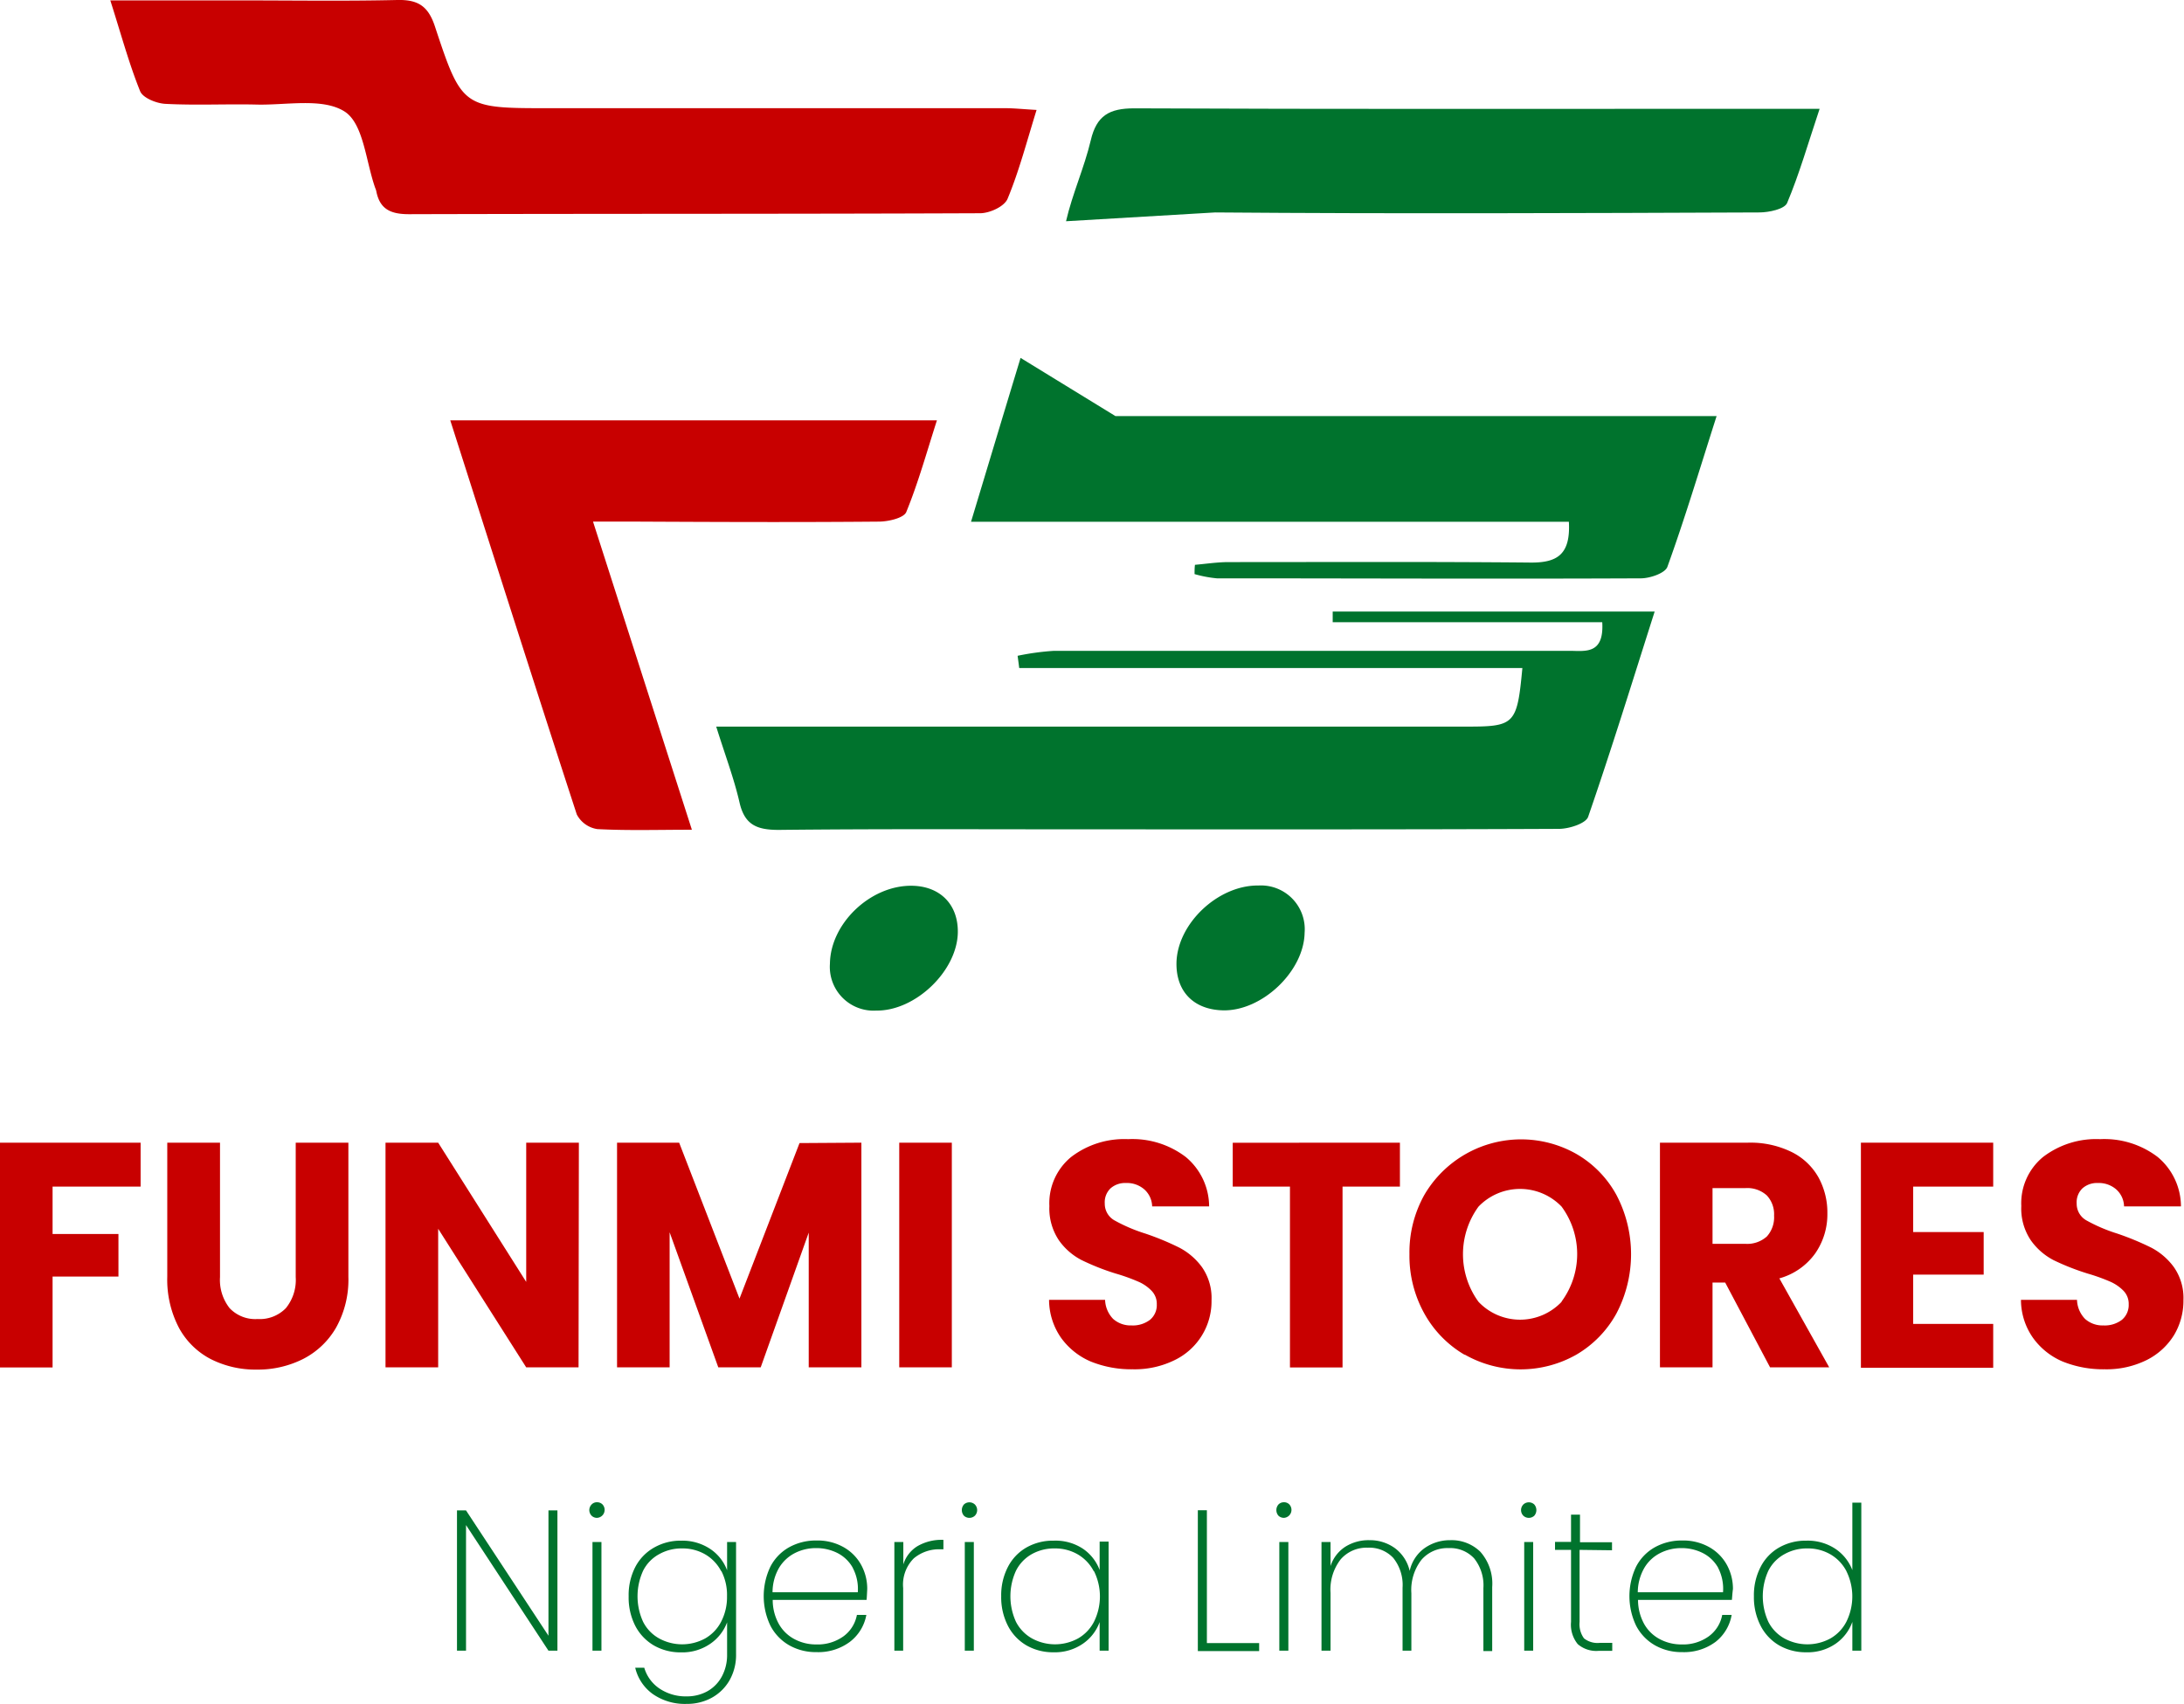 <svg xmlns="http://www.w3.org/2000/svg" xmlns:xlink="http://www.w3.org/1999/xlink" viewBox="0 0 272.89 212.95"><defs><clipPath id="a" transform="translate(-815.25 -423.7)"><rect width="1920" height="1080" style="fill:none"/></clipPath></defs><title>logo</title><path d="M832.82,566.51V572h-11v5.92h8.23v5.32h-8.23v11.36h-6.58V566.51Z" transform="translate(-815.25 -423.7)" style="fill:#c80000"/><path d="M842.74,566.51v16.8a5.69,5.69,0,0,0,1.2,3.88,4.42,4.42,0,0,0,3.5,1.36,4.54,4.54,0,0,0,3.53-1.36,5.59,5.59,0,0,0,1.23-3.88v-16.8h6.58v16.76a12.28,12.28,0,0,1-1.54,6.36,10,10,0,0,1-4.13,3.92,12.59,12.59,0,0,1-5.79,1.32,12.35,12.35,0,0,1-5.71-1.3,9.51,9.51,0,0,1-4-3.92,13,13,0,0,1-1.46-6.38V566.51Z" transform="translate(-815.25 -423.7)" style="fill:#c80000"/><path d="M887.54,594.59H881l-11-17.32v17.32h-6.58V566.51H870l11,17.4v-17.4h6.58Z" transform="translate(-815.25 -423.7)" style="fill:#c80000"/><path d="M922.88,566.51v28.08H916.3V577.75l-6,16.84H905l-6.08-16.88v16.88h-6.57V566.51h7.76L907.65,586l7.5-19.44Z" transform="translate(-815.25 -423.7)" style="fill:#c80000"/><path d="M934.18,566.51v28.08h-6.57V566.51Z" transform="translate(-815.25 -423.7)" style="fill:#c80000"/><path d="M951.56,593.87a8.82,8.82,0,0,1-3.75-3,8.35,8.35,0,0,1-1.48-4.72h7a3.59,3.59,0,0,0,1,2.38,3.29,3.29,0,0,0,2.3.82,3.54,3.54,0,0,0,2.31-.7,2.38,2.38,0,0,0,.85-1.94,2.33,2.33,0,0,0-.68-1.72,5.06,5.06,0,0,0-1.65-1.12,23.36,23.36,0,0,0-2.79-1,29.53,29.53,0,0,1-4.26-1.68,7.91,7.91,0,0,1-2.85-2.48,7.16,7.16,0,0,1-1.19-4.28,7.47,7.47,0,0,1,2.73-6.14,10.91,10.91,0,0,1,7.11-2.22,11,11,0,0,1,7.19,2.22,8.07,8.07,0,0,1,2.93,6.18h-7.12a2.93,2.93,0,0,0-1-2.14,3.31,3.31,0,0,0-2.27-.78,2.75,2.75,0,0,0-1.92.66,2.41,2.41,0,0,0-.73,1.9,2.38,2.38,0,0,0,1.23,2.12,20.39,20.39,0,0,0,3.84,1.64,33.87,33.87,0,0,1,4.25,1.76,8.19,8.19,0,0,1,2.83,2.44,6.73,6.73,0,0,1,1.19,4.12,8.16,8.16,0,0,1-4.58,7.48,11.27,11.27,0,0,1-5.26,1.16A13.51,13.51,0,0,1,951.56,593.87Z" transform="translate(-815.25 -423.7)" style="fill:#c80000"/><path d="M990.17,566.51V572H983v22.6h-6.57V572h-7.15v-5.48Z" transform="translate(-815.25 -423.7)" style="fill:#c80000"/><path d="M998.22,593a13.6,13.6,0,0,1-5-5.14,14.86,14.86,0,0,1-1.86-7.42,14.71,14.71,0,0,1,1.86-7.4,14,14,0,0,1,19-5.12,13.23,13.23,0,0,1,5,5.12,15.92,15.92,0,0,1,0,14.82,13.43,13.43,0,0,1-5,5.14,14.12,14.12,0,0,1-13.94,0Zm12.15-6.64a10,10,0,0,0,0-11.86,7.2,7.2,0,0,0-10.38,0,10.09,10.09,0,0,0,0,11.9,7.15,7.15,0,0,0,10.38,0Z" transform="translate(-815.25 -423.7)" style="fill:#c80000"/><path d="M1036.42,594.59l-5.61-10.6h-1.58v10.6h-6.57V566.51h11a11.66,11.66,0,0,1,5.44,1.16,7.81,7.81,0,0,1,3.37,3.18,9.15,9.15,0,0,1,1.11,4.5,8.56,8.56,0,0,1-1.52,5,8.21,8.21,0,0,1-4.48,3.12l6.23,11.12Zm-7.19-15.44h4.08a3.66,3.66,0,0,0,2.71-.92,3.57,3.57,0,0,0,.9-2.6,3.44,3.44,0,0,0-.9-2.52,3.62,3.62,0,0,0-2.71-.92h-4.08Z" transform="translate(-815.25 -423.7)" style="fill:#c80000"/><path d="M1054.3,572v5.68h8.81V583h-8.81v6.16h10v5.48h-16.53V566.51h16.53V572Z" transform="translate(-815.25 -423.7)" style="fill:#c80000"/><path d="M1073,593.87a8.76,8.76,0,0,1-3.75-3,8.27,8.27,0,0,1-1.48-4.72h7a3.59,3.59,0,0,0,1,2.38,3.27,3.27,0,0,0,2.3.82,3.54,3.54,0,0,0,2.31-.7,2.41,2.41,0,0,0,.85-1.94,2.33,2.33,0,0,0-.68-1.72,5.28,5.28,0,0,0-1.65-1.12,23.36,23.36,0,0,0-2.79-1,30.19,30.19,0,0,1-4.27-1.68,8,8,0,0,1-2.84-2.48,7.09,7.09,0,0,1-1.19-4.28,7.47,7.47,0,0,1,2.73-6.14,10.91,10.91,0,0,1,7.11-2.22,11,11,0,0,1,7.19,2.22,8.07,8.07,0,0,1,2.92,6.18h-7.11a2.93,2.93,0,0,0-1-2.14,3.31,3.31,0,0,0-2.27-.78,2.73,2.73,0,0,0-1.92.66,2.41,2.41,0,0,0-.73,1.9,2.38,2.38,0,0,0,1.23,2.12,20.39,20.39,0,0,0,3.84,1.64,34.51,34.51,0,0,1,4.25,1.76,8.19,8.19,0,0,1,2.83,2.44,6.73,6.73,0,0,1,1.19,4.12,8.35,8.35,0,0,1-1.17,4.36,8.47,8.47,0,0,1-3.41,3.12,11.29,11.29,0,0,1-5.27,1.16A13.5,13.5,0,0,1,1073,593.87Z" transform="translate(-815.25 -423.7)" style="fill:#c80000"/><path d="M884.9,630h-1.12l-10.3-15.7V630h-1.13V612.47h1.13l10.3,15.66V612.47h1.12Z" transform="translate(-815.25 -423.7)" style="fill:#00732d"/><path d="M889.18,613.14a1,1,0,0,1,0-1.42.9.9,0,0,1,.67-.27.94.94,0,0,1,.68.27,1,1,0,0,1-.68,1.68A.94.94,0,0,1,889.18,613.14Zm1.22,3.28V630h-1.12V616.42Z" transform="translate(-815.25 -423.7)" style="fill:#00732d"/><path d="M904,617.29a5.51,5.51,0,0,1,2.1,2.66v-3.53h1.12v14a6.4,6.4,0,0,1-.82,3.29,5.76,5.76,0,0,1-2.23,2.18,6.38,6.38,0,0,1-3.12.76,7,7,0,0,1-4.23-1.23,5.64,5.64,0,0,1-2.2-3.29h1.13a4.74,4.74,0,0,0,1.87,2.58,5.86,5.86,0,0,0,3.43,1,5.26,5.26,0,0,0,2.57-.63,4.62,4.62,0,0,0,1.81-1.83,5.65,5.65,0,0,0,.67-2.79v-4a5.65,5.65,0,0,1-2.12,2.69,6.15,6.15,0,0,1-3.63,1.06,6.67,6.67,0,0,1-3.39-.86,6.05,6.05,0,0,1-2.33-2.45,7.78,7.78,0,0,1-.83-3.69,7.67,7.67,0,0,1,.83-3.67A5.94,5.94,0,0,1,897,617.1a6.67,6.67,0,0,1,3.39-.85A6.28,6.28,0,0,1,904,617.29Zm1.36,2.77a5.22,5.22,0,0,0-2-2.1,5.61,5.61,0,0,0-2.85-.74,5.7,5.7,0,0,0-2.9.72,4.8,4.8,0,0,0-2,2.06,7.66,7.66,0,0,0,0,6.4,4.9,4.9,0,0,0,2,2.07,6,6,0,0,0,5.75,0,5.09,5.09,0,0,0,2-2.1,6.67,6.67,0,0,0,.73-3.16A6.53,6.53,0,0,0,905.39,620.06Z" transform="translate(-815.25 -423.7)" style="fill:#00732d"/><path d="M923.53,623.65H911.8a6.15,6.15,0,0,0,.8,3.07,4.83,4.83,0,0,0,2,1.88,5.71,5.71,0,0,0,2.67.62,5.51,5.51,0,0,0,3.35-1,4.28,4.28,0,0,0,1.7-2.69h1.18a5.46,5.46,0,0,1-2.05,3.36,6.6,6.6,0,0,1-4.18,1.29,6.73,6.73,0,0,1-3.4-.85,6,6,0,0,1-2.35-2.44,8.55,8.55,0,0,1,0-7.41,5.85,5.85,0,0,1,2.34-2.41,6.88,6.88,0,0,1,3.42-.84,6.61,6.61,0,0,1,3.39.84,5.69,5.69,0,0,1,2.19,2.22,6.2,6.2,0,0,1,.75,3C923.58,622.9,923.56,623.35,923.53,623.65Zm-1.72-4a4.55,4.55,0,0,0-1.93-1.86,5.83,5.83,0,0,0-2.65-.61,5.76,5.76,0,0,0-2.64.61,4.9,4.9,0,0,0-2,1.86,6.08,6.08,0,0,0-.81,3.05h10.65A5.58,5.58,0,0,0,921.81,619.67Z" transform="translate(-815.25 -423.7)" style="fill:#00732d"/><path d="M929.88,616.94a6,6,0,0,1,3.25-.79v1.18h-.38a4.9,4.9,0,0,0-3.32,1.13,4.64,4.64,0,0,0-1.33,3.71V630H927V616.42h1.12v2.8A4.09,4.09,0,0,1,929.88,616.94Z" transform="translate(-815.25 -423.7)" style="fill:#00732d"/><path d="M935.7,613.14a1.07,1.07,0,0,1,0-1.42,1,1,0,0,1,1.35,0,1,1,0,0,1,0,1.42,1,1,0,0,1-1.35,0Zm1.23,3.28V630H935.8V616.42Z" transform="translate(-815.25 -423.7)" style="fill:#00732d"/><path d="M941.19,619.53a5.91,5.91,0,0,1,2.32-2.43,6.67,6.67,0,0,1,3.39-.85,6.21,6.21,0,0,1,3.65,1,5.58,5.58,0,0,1,2.1,2.67v-3.55h1.12V630h-1.12v-3.58a5.57,5.57,0,0,1-2.11,2.72,6.16,6.16,0,0,1-3.64,1.06,6.67,6.67,0,0,1-3.39-.86,6,6,0,0,1-2.32-2.45,7.79,7.79,0,0,1-.84-3.69A7.68,7.68,0,0,1,941.19,619.53Zm10.72.53a5.22,5.22,0,0,0-2-2.1,5.61,5.61,0,0,0-2.85-.74,5.7,5.7,0,0,0-2.9.72A4.92,4.92,0,0,0,942.2,620a7.66,7.66,0,0,0,0,6.4,5,5,0,0,0,2,2.07,6,6,0,0,0,5.75,0,5.09,5.09,0,0,0,2-2.1,7.12,7.12,0,0,0,0-6.3Z" transform="translate(-815.25 -423.7)" style="fill:#00732d"/><path d="M966.05,629.05h6.53v1h-7.66V612.45h1.13Z" transform="translate(-815.25 -423.7)" style="fill:#00732d"/><path d="M975,613.14a1.07,1.07,0,0,1,0-1.42.94.94,0,0,1,.68-.27.9.9,0,0,1,.67.27,1,1,0,0,1-.67,1.68A1,1,0,0,1,975,613.14Zm1.23,3.28V630h-1.13V616.42Z" transform="translate(-815.25 -423.7)" style="fill:#00732d"/><path d="M1000.22,617.64a6,6,0,0,1,1.48,4.41v8h-1.1v-7.87a5.4,5.4,0,0,0-1.16-3.72,4.08,4.08,0,0,0-3.19-1.28,4.27,4.27,0,0,0-3.38,1.45,6.15,6.15,0,0,0-1.27,4.2V630h-1.1v-7.87a5.4,5.4,0,0,0-1.16-3.72,4.08,4.08,0,0,0-3.19-1.28,4.27,4.27,0,0,0-3.38,1.45,6.15,6.15,0,0,0-1.27,4.2V630h-1.13V616.42h1.13v3a4.54,4.54,0,0,1,1.86-2.42,5.46,5.46,0,0,1,3-.81,5.31,5.31,0,0,1,3.19,1,4.9,4.9,0,0,1,1.84,2.84,4.73,4.73,0,0,1,1.85-2.84,5.49,5.49,0,0,1,3.22-1A5.12,5.12,0,0,1,1000.22,617.64Z" transform="translate(-815.25 -423.7)" style="fill:#00732d"/><path d="M1005.6,613.14a1,1,0,0,1,0-1.42,1,1,0,0,1,1.35,0,1.07,1.07,0,0,1,0,1.42,1,1,0,0,1-1.35,0Zm1.22,3.28V630h-1.12V616.42Z" transform="translate(-815.25 -423.7)" style="fill:#00732d"/><path d="M1012.62,617.4v9a3,3,0,0,0,.55,2.06,2.72,2.72,0,0,0,2,.56h1.53v1H1015a3.53,3.53,0,0,1-2.61-.84,3.84,3.84,0,0,1-.84-2.78v-9h-2v-1h2V613h1.12v3.45h4v1Z" transform="translate(-815.25 -423.7)" style="fill:#00732d"/><path d="M1031.65,623.65h-11.73a6.25,6.25,0,0,0,.8,3.07,4.83,4.83,0,0,0,2,1.88,5.76,5.76,0,0,0,2.67.62,5.49,5.49,0,0,0,3.35-1,4.28,4.28,0,0,0,1.7-2.69h1.18a5.46,5.46,0,0,1-2,3.36,6.58,6.58,0,0,1-4.18,1.29,6.76,6.76,0,0,1-3.4-.85,6,6,0,0,1-2.35-2.44,8.55,8.55,0,0,1,0-7.41,5.85,5.85,0,0,1,2.34-2.41,6.88,6.88,0,0,1,3.42-.84,6.61,6.61,0,0,1,3.39.84,5.69,5.69,0,0,1,2.19,2.22,6.2,6.2,0,0,1,.75,3C1031.7,622.9,1031.68,623.35,1031.65,623.65Zm-1.71-4a4.57,4.57,0,0,0-1.94-1.86,5.83,5.83,0,0,0-2.65-.61,5.76,5.76,0,0,0-2.64.61,4.82,4.82,0,0,0-2,1.86,6.19,6.19,0,0,0-.82,3.05h10.65A5.67,5.67,0,0,0,1029.94,619.67Z" transform="translate(-815.25 -423.7)" style="fill:#00732d"/><path d="M1035.24,619.53a5.85,5.85,0,0,1,2.32-2.43,6.67,6.67,0,0,1,3.39-.85,6.27,6.27,0,0,1,3.6,1,5.61,5.61,0,0,1,2.15,2.68V611.5h1.12V630h-1.12v-3.6a5.61,5.61,0,0,1-2.1,2.74,6.15,6.15,0,0,1-3.65,1.06,6.67,6.67,0,0,1-3.39-.86,6,6,0,0,1-2.32-2.45,7.79,7.79,0,0,1-.84-3.69A7.68,7.68,0,0,1,1035.24,619.53Zm10.72.53a5.22,5.22,0,0,0-2-2.1,5.61,5.61,0,0,0-2.85-.74,5.7,5.7,0,0,0-2.9.72,4.86,4.86,0,0,0-2,2.06,7.66,7.66,0,0,0,0,6.4,4.9,4.9,0,0,0,2,2.07,6,6,0,0,0,5.75,0,5.09,5.09,0,0,0,2-2.1,7.12,7.12,0,0,0,0-6.3Z" transform="translate(-815.25 -423.7)" style="fill:#00732d"/><g style="clip-path:url(#a)"><path d="M972.49,534.37a5.47,5.47,0,0,1,5.77,5.91c-.08,4.83-5.35,9.83-10.24,9.69-3.62-.1-5.82-2.35-5.77-5.91.08-4.91,5.19-9.75,10.24-9.69" transform="translate(-815.25 -423.7)" style="fill:#00732d"/><path d="M924.75,550a5.47,5.47,0,0,1-5.8-5.86c.06-5,5-9.74,10.13-9.74,3.58,0,5.89,2.29,5.85,5.81-.06,4.82-5.29,9.85-10.18,9.79" transform="translate(-815.25 -423.7)" style="fill:#00732d"/><path d="M904.74,514.51h93.8c6,0,6.27-.3,6.93-7.32H942.6c-.06-.51-.13-1-.2-1.53a32.35,32.35,0,0,1,4.54-.62c21.47,0,42.95,0,64.42,0,1.92,0,4.34.51,4.09-3.58H981.77l0-1.33H1022c-2.76,8.66-5.39,17.2-8.31,25.65-.29.84-2.37,1.5-3.62,1.51-19.72.09-39.44.06-59.16.06-12.79,0-25.57-.07-38.35.07-2.74,0-4.27-.62-4.91-3.44-.69-3-1.8-5.92-2.9-9.44" transform="translate(-815.25 -423.7)" style="fill:#00732d"/><path d="M954.62,475.7h75.12c-2.19,6.86-4,12.9-6.15,18.84-.28.79-2.15,1.43-3.29,1.44-17.66.08-35.31,0-53,0a15.23,15.23,0,0,1-2.79-.53c0-.39,0-.77.05-1.16,1.37-.12,2.75-.33,4.12-.34,12.64,0,25.28-.06,37.92.06,3.21,0,4.91-1,4.68-5.1H936.58c2.09-6.91,4-13.28,6.19-20.48" transform="translate(-815.25 -423.7)" style="fill:#00732d"/><path d="M948.45,451.35c.79-3.43,2.28-6.69,3.09-10.11.72-3.09,2.31-4,5.42-4,24.86.11,49.73.06,74.59.06h11.06c-1.44,4.31-2.53,8.13-4.06,11.77-.32.76-2.27,1.18-3.47,1.18-22.68.09-45.37.18-68,0" transform="translate(-815.25 -423.7)" style="fill:#00732d"/><path d="M889.36,488.93,901.7,527.4c-4.26,0-8,.12-11.81-.08a3.48,3.48,0,0,1-2.57-1.83c-5.3-16.25-10.47-32.54-15.81-49.26h60.81c-1.27,3.95-2.33,7.79-3.83,11.46-.31.75-2.22,1.19-3.39,1.2-10.07.09-20.13.05-30.19,0h-5.55" transform="translate(-815.25 -423.7)" style="fill:#c80000"/><path d="M829,423.75h16.31c6.53,0,13.06.1,19.58-.05,2.56-.06,3.85.74,4.69,3.26,3.41,10.31,3.49,10.27,14.51,10.26q28.34,0,56.68,0c1.18,0,2.36.13,4,.22-1.24,4-2.18,7.62-3.61,11.07-.39,1-2.24,1.83-3.43,1.84-23.78.1-47.57.05-71.36.12-2.25,0-3.66-.58-4.1-2.87a2,2,0,0,0-.13-.39c-1.18-3.31-1.45-8-3.8-9.55-2.73-1.77-7.28-.8-11-.89s-7.62.11-11.41-.09c-1.12-.05-2.83-.74-3.17-1.58-1.41-3.5-2.39-7.16-3.73-11.36" transform="translate(-815.25 -423.7)" style="fill:#c80000"/></g></svg>
